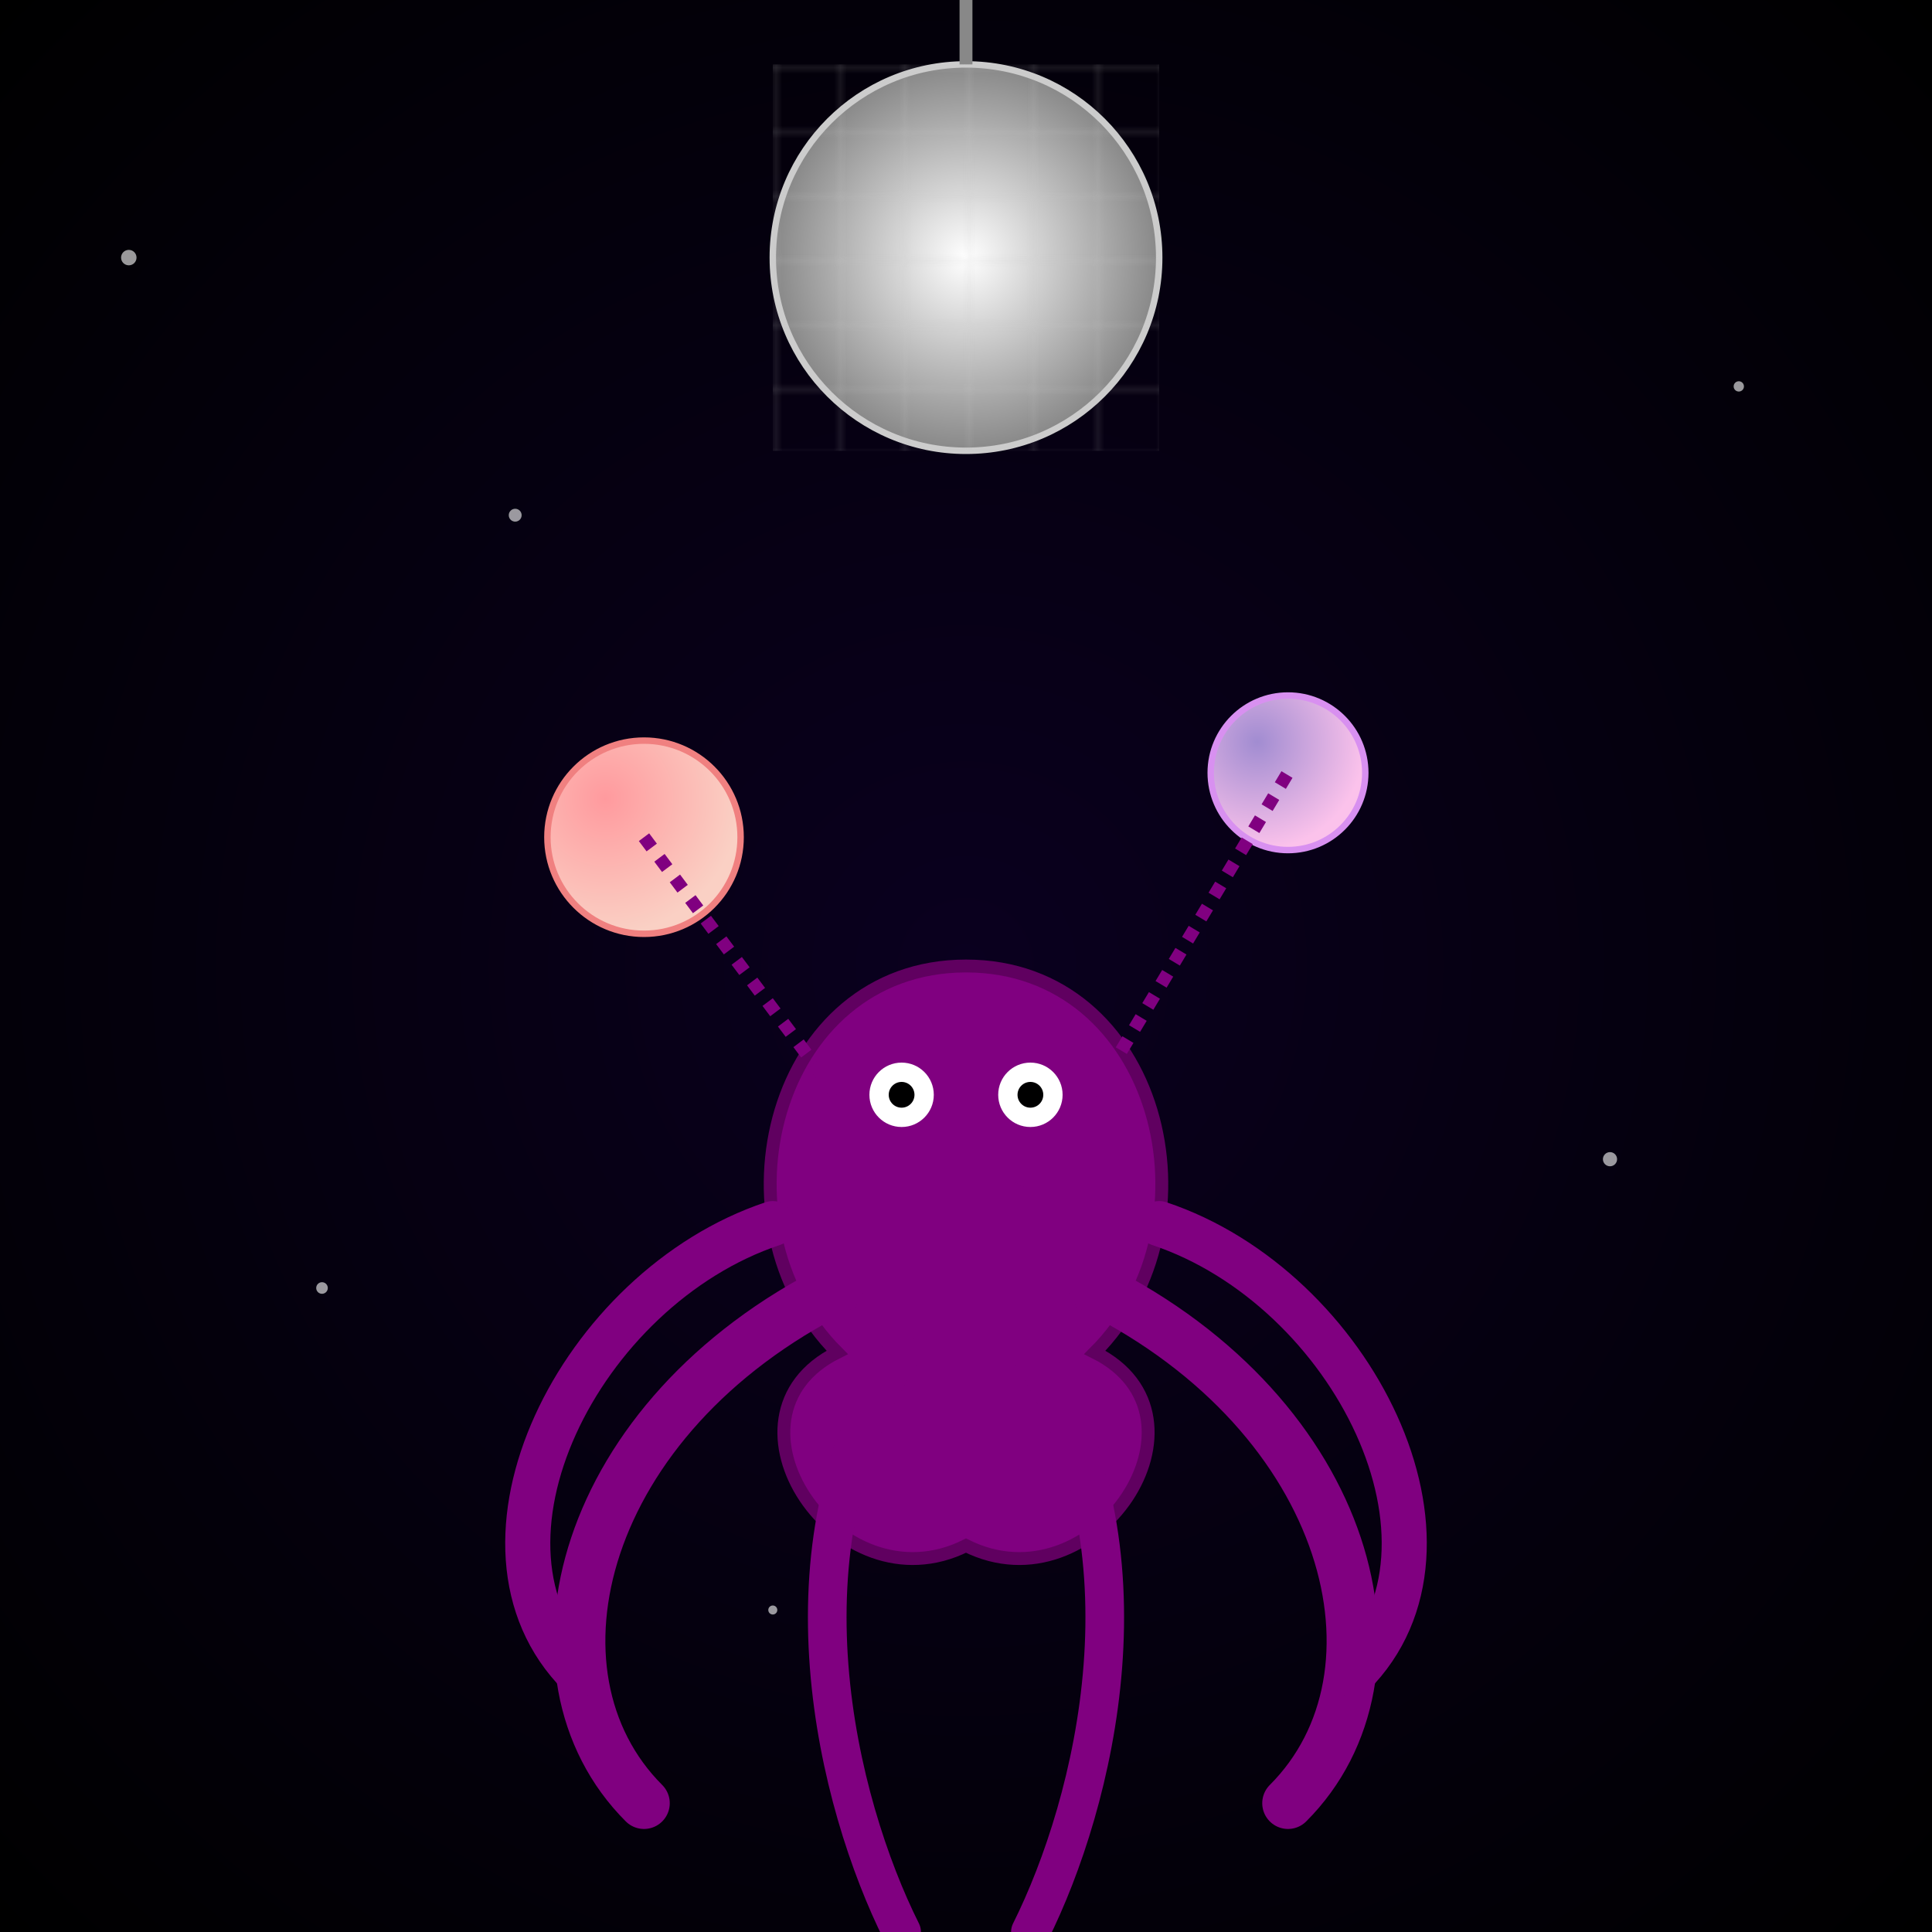<svg viewBox="0 0 300 300" xmlns="http://www.w3.org/2000/svg">
  <defs>
    <radialGradient id="bgGrad" cx="50%" cy="50%" r="70%">
      <stop offset="0%" stop-color="#0a001f"/>
      <stop offset="100%" stop-color="#000"/>
    </radialGradient>
    <radialGradient id="discoGrad" cx="50%" cy="50%" r="50%">
      <stop offset="0%" stop-color="#fff"/>
      <stop offset="100%" stop-color="#888"/>
    </radialGradient>
    <pattern id="grid" width="10" height="10" patternUnits="userSpaceOnUse">
      <path d="M10 0 L0 0 0 10" fill="none" stroke="#ccc" stroke-width="0.5"/>
    </pattern>
    <radialGradient id="planet1" cx="30%" cy="30%" r="70%">
      <stop offset="0%" stop-color="#ff9a9e"/>
      <stop offset="100%" stop-color="#fad0c4"/>
    </radialGradient>
    <radialGradient id="planet2" cx="30%" cy="30%" r="70%">
      <stop offset="0%" stop-color="#a18cd1"/>
      <stop offset="100%" stop-color="#fbc2eb"/>
    </radialGradient>
    <radialGradient id="planet3" cx="30%" cy="30%" r="70%">
      <stop offset="0%" stop-color="#fbc2eb"/>
      <stop offset="100%" stop-color="#a6c1ee"/>
    </radialGradient>
  </defs>

  <!-- Background -->
  <rect width="300" height="300" fill="url(#bgGrad)"/>
  <!-- Stars -->
  <g fill="#fff" opacity="0.6">
    <circle cx="20" cy="40" r="1.2"/>
    <circle cx="80" cy="80" r="1"/>
    <circle cx="150" cy="20" r="1.3"/>
    <circle cx="270" cy="60" r="0.8"/>
    <circle cx="200" cy="120" r="1"/>
    <circle cx="50" cy="200" r="0.9"/>
    <circle cx="250" cy="180" r="1.1"/>
    <circle cx="120" cy="250" r="0.7"/>
  </g>

  <!-- Disco Ball -->
  <g transform="translate(150,40)">
    <circle cx="0" cy="0" r="30" fill="url(#discoGrad)" stroke="#ccc" stroke-width="1"/>
    <rect x="-30" y="-30" width="60" height="60" fill="url(#grid)" opacity="0.4" clip-path="url(#clipBall)"/>
    <line x1="0" y1="-30" x2="0" y2="-50" stroke="#888" stroke-width="2"/>
    <circle cx="0" cy="-50" r="3" fill="#888"/>
  </g>

  <!-- Planets -->
  <circle cx="100" cy="130" r="15" fill="url(#planet1)" stroke="#f08080" stroke-width="1"/>
  <circle cx="200" cy="120" r="12" fill="url(#planet2)" stroke="#d890f0" stroke-width="1"/>
  <circle cx="160" cy="180" r="14" fill="url(#planet3)" stroke="#90d0f0" stroke-width="1"/>

  <!-- Octopus Body -->
  <g transform="translate(150,180)">
    <path d="M0,-30 C-30,-30 -40,10 -20,30 C-40,40 -20,70 0,60 C20,70 40,40 20,30 C40,10 30,-30 0,-30 Z"
          fill="purple" stroke="#600060" stroke-width="2" />
    <!-- Tentacles -->
    <path d="M-20,20 C-60,40 -70,80 -50,100" stroke="purple" stroke-width="8" fill="none" stroke-linecap="round"/>
    <path d="M20,20 C60,40 70,80 50,100" stroke="purple" stroke-width="8" fill="none" stroke-linecap="round"/>
    <path d="M-10,30 C-30,60 -20,100 -10,120" stroke="purple" stroke-width="6" fill="none" stroke-linecap="round"/>
    <path d="M10,30 C30,60 20,100 10,120" stroke="purple" stroke-width="6" fill="none" stroke-linecap="round"/>
    <path d="M-30,10 C-60,20 -80,60 -60,80" stroke="purple" stroke-width="7" fill="none" stroke-linecap="round"/>
    <path d="M30,10 C60,20 80,60 60,80" stroke="purple" stroke-width="7" fill="none" stroke-linecap="round"/>
    <!-- Eyes -->
    <circle cx="-10" cy="-10" r="5" fill="#fff"/>
    <circle cx="10" cy="-10" r="5" fill="#fff"/>
    <circle cx="-10" cy="-10" r="2" fill="#000"/>
    <circle cx="10" cy="-10" r="2" fill="#000"/>
  </g>

  <!-- Lines from tentacles to planets -->
  <line x1="130" y1="170" x2="100" y2="130" stroke="purple" stroke-width="2" stroke-dasharray="2,2"/>
  <line x1="170" y1="170" x2="200" y2="120" stroke="purple" stroke-width="2" stroke-dasharray="2,2"/>
  <line x1="150" y1="200" x2="160" y2="180" stroke="purple" stroke-width="2" stroke-dasharray="2,2"/>
</svg>